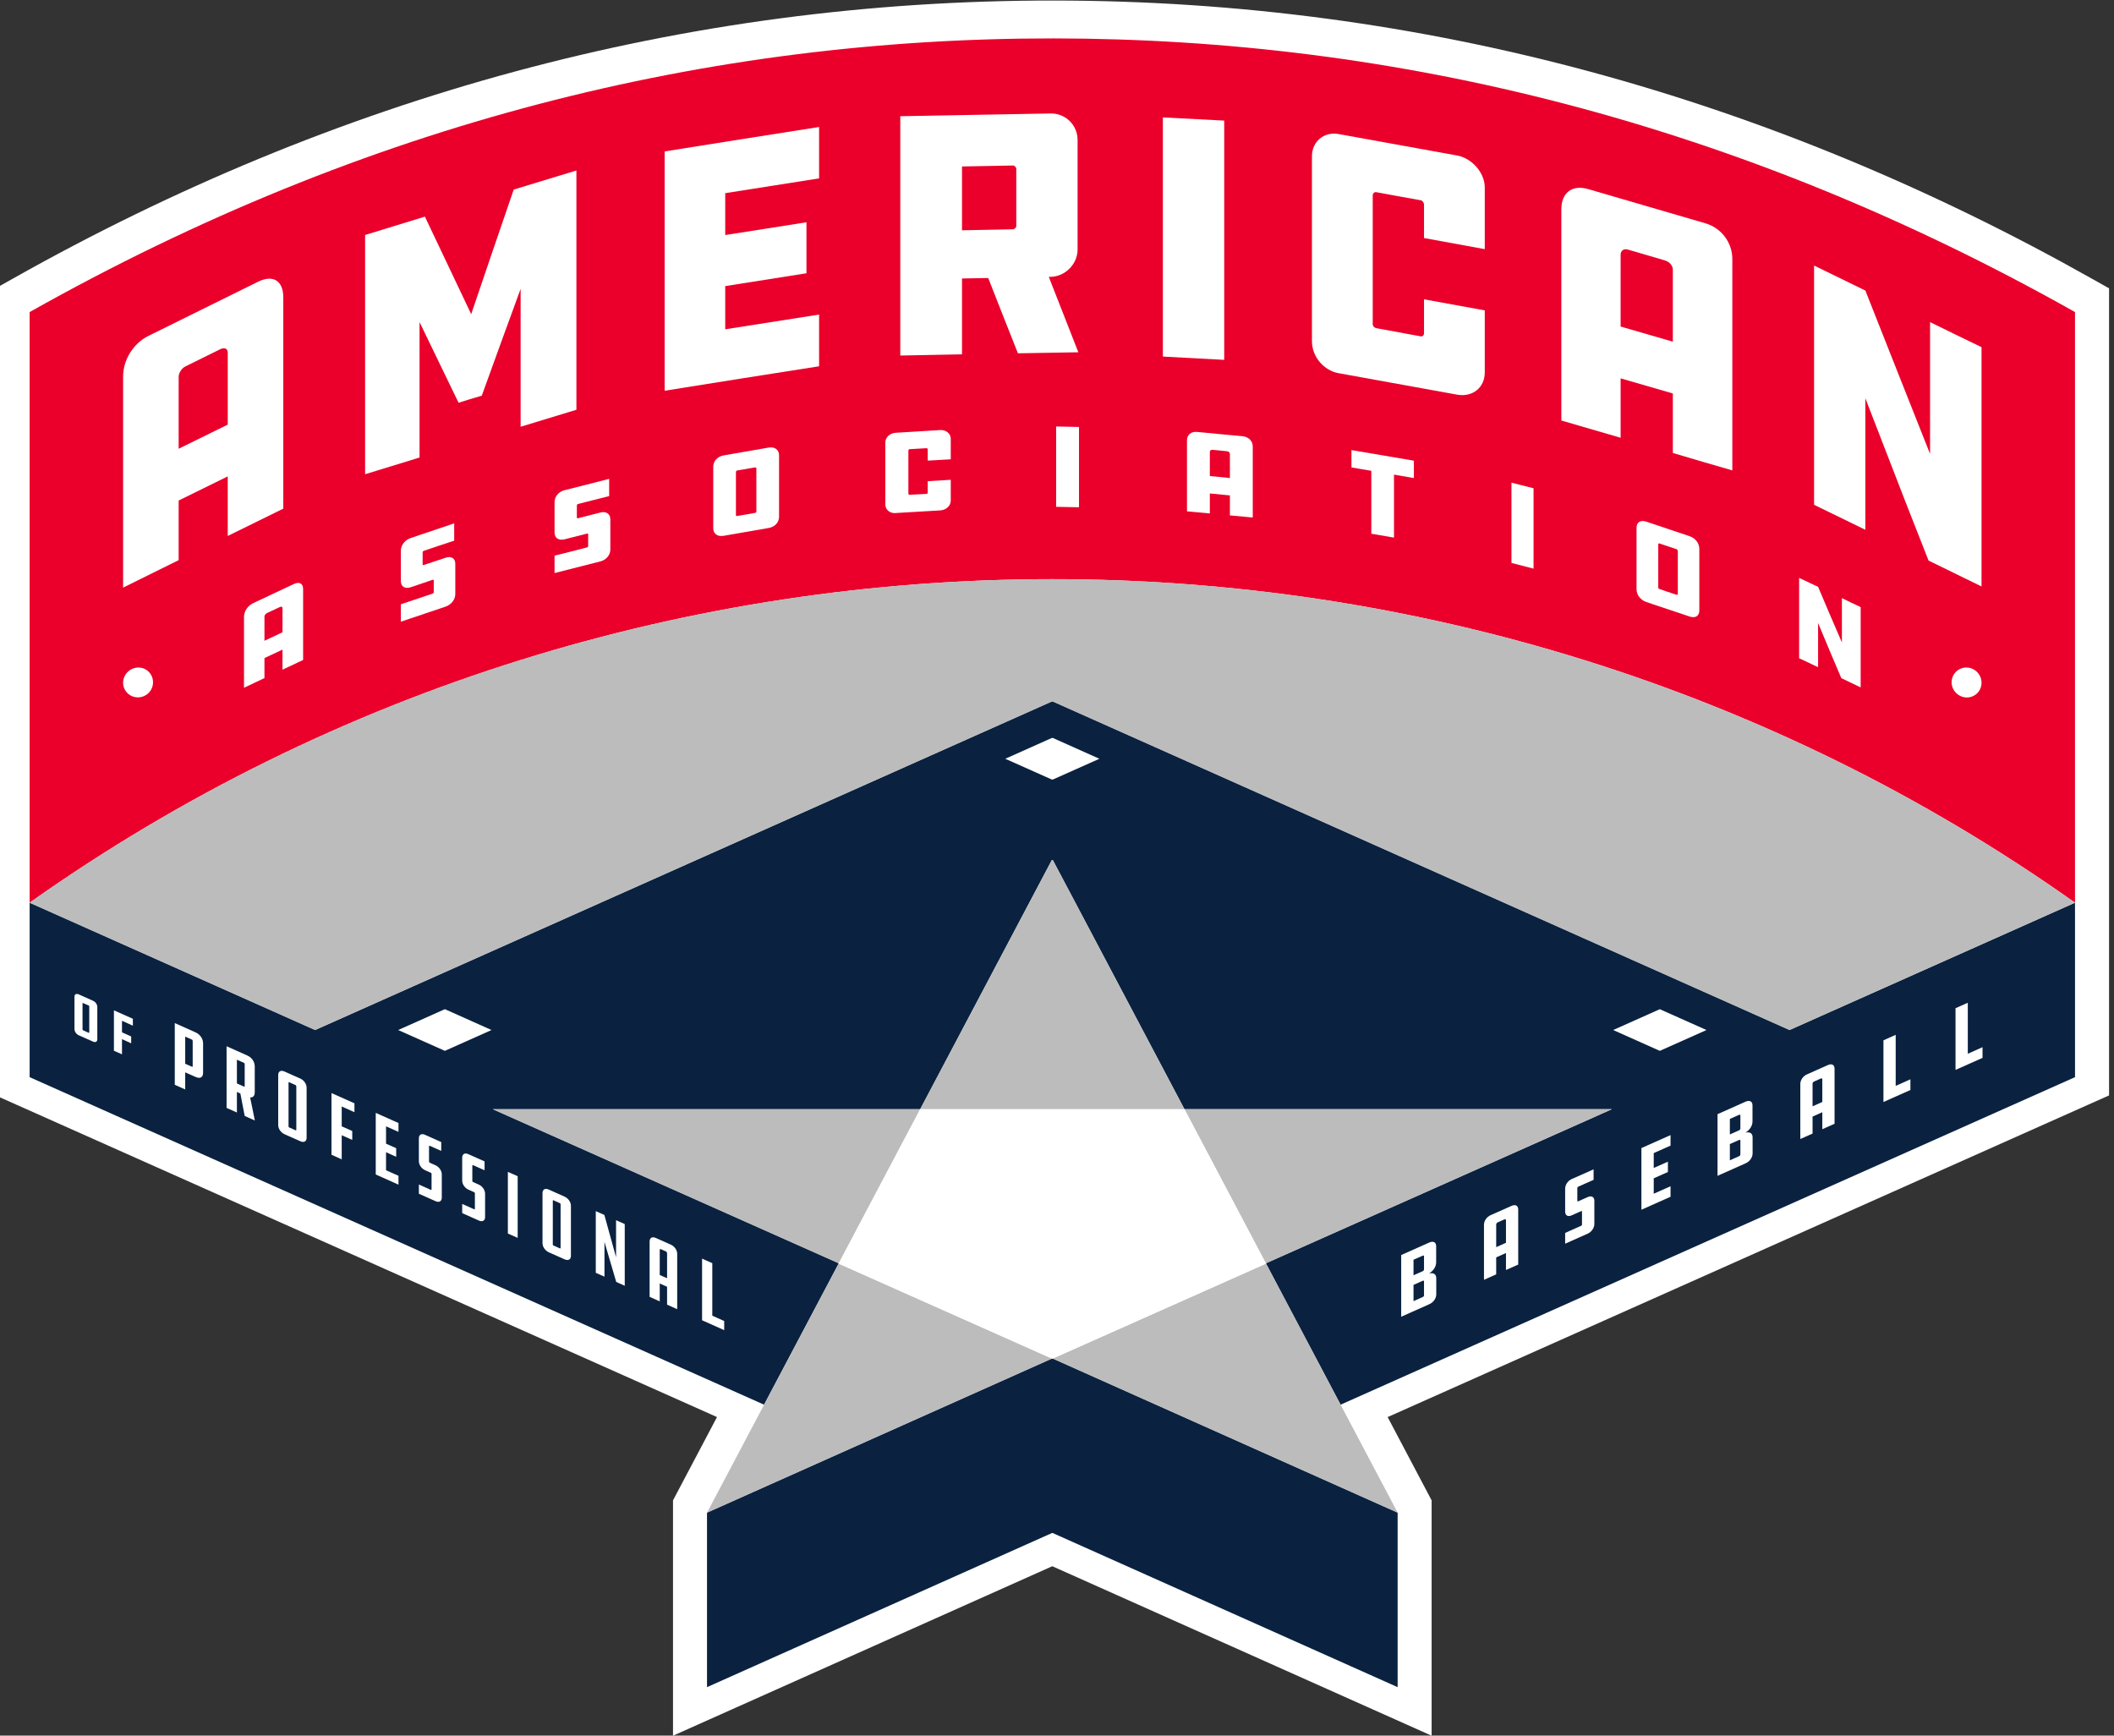 <?xml version="1.0" encoding="UTF-8" standalone="no"?>
<svg
   xmlns:dc="http://purl.org/dc/elements/1.1/"
   xmlns:cc="http://creativecommons.org/ns#"
   xmlns:rdf="http://www.w3.org/1999/02/22-rdf-syntax-ns#"
   xmlns:svg="http://www.w3.org/2000/svg"
   xmlns="http://www.w3.org/2000/svg"
   xmlns:xlink="http://www.w3.org/1999/xlink"
   xmlns:sodipodi="http://sodipodi.sourceforge.net/DTD/sodipodi-0.dtd"
   xmlns:inkscape="http://www.inkscape.org/namespaces/inkscape"
   version="1.1"
   id="svg2"
   xml:space="preserve"
   width="82.141"
   height="67.44"
   viewBox="0 0 82.141 67.44"
   sodipodi:docname="american-association-of-professional-baseball.svg"
   inkscape:version="1.0.1 (3bc2e813f5, 2020-09-07)"><rect x="0" y="0" width="82.141" height="67.44" fill="#333333" stroke="none"/><g
     id="g10"
     inkscape:groupmode="layer"
     inkscape:label="2021 Media Guide 1.0 5.18.21"
     transform="matrix(1.333,0,0,-1.333,-684.18,81.791)"><path
       d="m 574.235,53.238 c -9.358,5.271 -19.493,8.098 -30.253,8.105 -10.791,0.008 -20.956,-2.818 -30.342,-8.105 l -0.505,-0.284 V 29.428 l 0.588,-0.262 c 6.705,-2.99 13.412,-5.98 20.118,-8.97 l 0.322,-0.144 -1.282,-2.428 v -6.86 l 11.056,4.94 11.057,-4.94 v 6.86 l -1.282,2.428 0.322,0.143 c 6.707,2.989 13.412,5.98 20.118,8.971 l 0.589,0.262 v 23.526 z"
       style="fill:#ffffff;fill-opacity:1;fill-rule:nonzero;stroke:none"
       id="path1916" /><path
       d="m 565.427,31.335 -8.321,3.711 -13.157,5.867 -0.011,-0.006 -0.012,0.006 -13.156,-5.867 -8.321,-3.711 c -2.774,1.237 -5.549,2.474 -8.322,3.711 v -5.086 c 7.136,-3.182 14.272,-6.365 21.408,-9.547 l 2.176,4.117 0.002,0.005 -10.085,4.492 h 12.458 l 3.181,6.019 0.659,1.247 0.012,-0.022 0.011,0.022 0.66,-1.247 3.18,-6.019 h 12.459 l -0.035,-0.016 -0.294,-0.131 -0.078,-0.035 -9.678,-4.31 0.002,-0.005 2.175,-4.117 c 7.136,3.182 14.273,6.364 21.408,9.547 v 5.086 c -2.773,-1.236 -5.547,-2.474 -8.321,-3.711"
       style="fill:#0a2240;fill-opacity:1;fill-rule:nonzero;stroke:none"
       id="path1918" /><path
       d="m 543.937,21.753 -0.011,0.005 -10.054,-4.492 v -5.087 l 10.054,4.492 0.006,0.002 0.005,-0.002 0.006,0.002 0.007,-0.002 10.053,-4.492 v 5.087 l -10.053,4.492 z"
       style="fill:#0a2240;fill-opacity:1;fill-rule:nonzero;stroke:none"
       id="path1920" /><path
       d="m 543.981,60.239 c -10.014,0.008 -20.03,-2.444 -29.854,-7.977 V 35.045 c 17.755,12.576 41.866,12.576 59.621,0 v 17.217 c -9.795,5.517 -19.78,7.969 -29.767,7.977"
       style="fill:#ea002a;fill-opacity:1;fill-rule:evenodd;stroke:none"
       id="path1922" /><path
       d="m 514.127,35.045 c 2.773,-1.237 5.547,-2.474 8.321,-3.711 l 8.322,3.711 13.156,5.866 0.011,-0.006 0.012,0.006 13.156,-5.866 8.322,-3.711 c 2.774,1.236 5.547,2.474 8.321,3.711 -17.755,12.576 -41.866,12.576 -59.621,0"
       style="fill:#bcbcbc;fill-opacity:1;fill-rule:nonzero;stroke:none"
       id="path1924" /><path
       d="m 550.161,24.533 0.004,-0.008 -6.215,-2.767 10.053,-4.491 -1.663,3.146 -2.175,4.117 -0.002,0.005 z"
       style="fill:#bcbcbc;fill-opacity:1;fill-rule:nonzero;stroke:none"
       id="path1926" /><path
       d="m 539.544,27.999 0.542,1.026 h -12.458 l 10.085,-4.491 1.186,2.245 z"
       style="fill:#bcbcbc;fill-opacity:1;fill-rule:nonzero;stroke:none"
       id="path1928" /><path
       d="m 544.609,35.045 -0.659,1.247 -0.013,-0.022 -0.011,0.022 -0.659,-1.247 -3.181,-6.02 h 7.703 z"
       style="fill:#bcbcbc;fill-opacity:1;fill-rule:nonzero;stroke:none"
       id="path1930" /><path
       d="m 537.708,24.525 0.005,0.009 -0.002,-0.005 -2.175,-4.117 -1.664,-3.147 10.054,4.492 -6.215,2.767 z"
       style="fill:#bcbcbc;fill-opacity:1;fill-rule:nonzero;stroke:none"
       id="path1932" /><path
       d="m 560.248,29.026 h -12.459 l 2.374,-4.492 9.678,4.31 0.078,0.035 0.294,0.131 z"
       style="fill:#bcbcbc;fill-opacity:1;fill-rule:nonzero;stroke:none"
       id="path1934" /><path
       d="m 560.286,31.334 1.359,-0.607 1.361,0.607 -1.361,0.607 z"
       style="fill:#ffffff;fill-opacity:1;fill-rule:nonzero;stroke:none"
       id="path1936" /><path
       d="m 526.231,30.727 1.359,0.607 -1.359,0.608 -1.361,-0.608 z"
       style="fill:#ffffff;fill-opacity:1;fill-rule:nonzero;stroke:none"
       id="path1938" /><path
       d="m 543.937,39.844 -0.01,0.005 -1.361,-0.608 1.361,-0.607 0.01,0.005 0.012,-0.005 1.36,0.607 -1.36,0.608 z"
       style="fill:#ffffff;fill-opacity:1;fill-rule:nonzero;stroke:none"
       id="path1940" /><path
       d="m 554.772,24.361 c 0,-0.023 -0.013,-0.045 -0.037,-0.057 l -0.269,-0.119 v 0.453 l 0.269,0.119 c 0.024,0.011 0.037,0.001 0.037,-0.023 z m 0,-0.759 c 0,-0.018 -0.013,-0.041 -0.037,-0.051 l -0.269,-0.12 v 0.474 l 0.269,0.12 c 0.024,0.01 0.037,6e-4 0.037,-0.021 z m 0.15,0.637 c 0.124,0.079 0.204,0.195 0.204,0.328 v 0.466 c 0,0.114 -0.082,0.16 -0.202,0.106 l -0.817,-0.364 v -1.798 l 0.82,0.365 c 0.119,0.053 0.202,0.17 0.202,0.29 v 0.469 c 0,0.119 -0.083,0.165 -0.207,0.137"
       style="fill:#ffffff;fill-opacity:1;fill-rule:nonzero;stroke:none"
       id="path1942" /><path
       d="m 566.382,29.237 -0.284,-0.127 v 0.66 c 0,0.024 0.018,0.051 0.045,0.063 l 0.192,0.086 c 0.026,0.012 0.047,0.005 0.047,-0.021 z m 0.163,1.076 -0.613,-0.273 c -0.113,-0.051 -0.191,-0.165 -0.191,-0.28 v -1.603 l 0.357,0.159 v 0.495 l 0.284,0.127 v -0.495 l 0.357,0.159 v 1.604 c 0,0.114 -0.08,0.158 -0.194,0.107"
       style="fill:#ffffff;fill-opacity:1;fill-rule:nonzero;stroke:none"
       id="path1944" /><path
       d="m 568.521,31.194 -0.357,-0.16 v -1.798 l 0.786,0.35 v 0.312 l -0.429,-0.192 z"
       style="fill:#ffffff;fill-opacity:1;fill-rule:nonzero;stroke:none"
       id="path1946" /><path
       d="m 570.623,32.129 -0.358,-0.159 v -1.798 l 0.787,0.35 v 0.312 l -0.429,-0.192 z"
       style="fill:#ffffff;fill-opacity:1;fill-rule:nonzero;stroke:none"
       id="path1948" /><path
       d="m 563.687,28.01 0.268,0.119 c 0.025,0.011 0.039,6e-4 0.039,-0.02 v -0.402 c 0,-0.018 -0.014,-0.04 -0.039,-0.051 l -0.268,-0.12 z m 0,0.732 0.268,0.12 c 0.025,0.011 0.039,6e-4 0.039,-0.023 v -0.373 c 0,-0.024 -0.014,-0.046 -0.039,-0.056 l -0.268,-0.12 z m -0.359,-1.658 0.819,0.365 c 0.12,0.053 0.203,0.17 0.203,0.289 v 0.469 c 0,0.119 -0.083,0.165 -0.208,0.136 0.125,0.08 0.205,0.196 0.205,0.328 v 0.466 c 0,0.115 -0.081,0.161 -0.202,0.108 l -0.817,-0.364 z"
       style="fill:#ffffff;fill-opacity:1;fill-rule:nonzero;stroke:none"
       id="path1950" /><path
       d="m 556.876,25.665 c 0,0.024 0.019,0.051 0.045,0.063 l 0.193,0.085 c 0.026,0.012 0.047,0.006 0.047,-0.021 v -0.66 l -0.285,-0.127 z m -0.356,-1.612 0.356,0.159 v 0.495 l 0.285,0.127 v -0.495 l 0.357,0.158 v 1.603 c 0,0.115 -0.08,0.159 -0.194,0.108 l -0.613,-0.272 c -0.114,-0.051 -0.191,-0.166 -0.191,-0.28 z"
       style="fill:#ffffff;fill-opacity:1;fill-rule:nonzero;stroke:none"
       id="path1952" /><path
       d="m 561.109,26.096 0.849,0.378 v 0.306 l -0.49,-0.218 v 0.45 l 0.413,0.183 v 0.301 l -0.413,-0.183 v 0.434 l 0.49,0.218 v 0.306 l -0.849,-0.378 z"
       style="fill:#ffffff;fill-opacity:1;fill-rule:nonzero;stroke:none"
       id="path1954" /><path
       d="m 559.543,26.464 -0.277,-0.123 c -0.014,-0.006 -0.025,0.002 -0.025,0.012 v 0.373 c 0,0.017 0.011,0.035 0.025,0.041 l 0.449,0.2 v 0.306 l -0.639,-0.284 c -0.112,-0.05 -0.19,-0.166 -0.19,-0.281 v -0.667 c 0,-0.112 0.078,-0.159 0.19,-0.11 l 0.277,0.124 c 0.016,0.006 0.024,0 0.024,-0.014 v -0.379 c 0,-0.012 -0.008,-0.027 -0.024,-0.034 l -0.467,-0.209 V 25.106 l 0.657,0.292 c 0.111,0.05 0.194,0.166 0.194,0.282 v 0.676 c 0,0.115 -0.083,0.158 -0.194,0.108"
       style="fill:#ffffff;fill-opacity:1;fill-rule:nonzero;stroke:none"
       id="path1956" /><path
       d="m 518.471,50.375 c 0,0.113 0.087,0.248 0.196,0.302 0.335,0.165 0.672,0.332 1.007,0.498 0.129,0.064 0.228,0.028 0.228,-0.095 v -2.099 c -0.477,-0.237 -0.953,-0.47 -1.431,-0.703 z m 0,-3.606 c 0.478,0.233 0.954,0.466 1.431,0.703 v -1.736 c 0.536,0.265 1.078,0.531 1.619,0.796 v 6.161 c 0,0.483 -0.298,0.669 -0.736,0.453 -1.067,-0.525 -2.134,-1.053 -3.196,-1.579 -0.438,-0.217 -0.737,-0.695 -0.737,-1.182 v -6.155 c 0.536,0.266 1.078,0.532 1.619,0.801 v 1.737"
       style="fill:#ffffff;fill-opacity:1;fill-rule:nonzero;stroke:none"
       id="path1958" /><path
       d="m 542.887,54.768 c 0,-0.04 -0.055,-0.092 -0.092,-0.093 -0.499,-0.008 -0.997,-0.02 -1.49,-0.029 v 1.86 c 0.493,0.009 0.991,0.019 1.49,0.028 0.037,6e-4 0.092,-0.051 0.092,-0.102 z m -3.381,3.203 v -6.976 c 0.596,0.012 1.197,0.025 1.799,0.035 v 2.211 c 0.254,0.004 0.509,0.009 0.764,0.014 0.287,-0.731 0.574,-1.463 0.866,-2.195 0.585,0.009 1.171,0.019 1.761,0.03 -0.287,0.73 -0.574,1.462 -0.861,2.197 0.016,0 0.032,0.001 0.053,0.002 0.423,0.006 0.786,0.372 0.786,0.796 v 3.193 c 0,0.445 -0.363,0.781 -0.786,0.773 -1.461,-0.025 -2.925,-0.051 -4.382,-0.08"
       style="fill:#ffffff;fill-opacity:1;fill-rule:nonzero;stroke:none"
       id="path1960" /><path
       d="m 537.139,52.189 c -0.916,-0.143 -1.825,-0.286 -2.736,-0.429 v 1.259 c 0.786,0.126 1.576,0.247 2.368,0.374 v 1.487 c -0.792,-0.127 -1.582,-0.249 -2.368,-0.372 v 1.22 c 0.911,0.143 1.82,0.286 2.736,0.431 v 1.498 c -1.5,-0.235 -3.001,-0.472 -4.502,-0.712 v -6.976 c 1.501,0.242 3.002,0.478 4.502,0.713 v 1.508"
       style="fill:#ffffff;fill-opacity:1;fill-rule:nonzero;stroke:none"
       id="path1962" /><path
       d="m 567.637,49.748 c 0.304,-0.787 0.612,-1.579 0.917,-2.367 0.301,-0.786 0.617,-1.573 0.925,-2.363 0.514,-0.251 1.03,-0.501 1.544,-0.754 v 6.975 c -0.504,0.241 -1.003,0.487 -1.5,0.73 v -3.842 c -0.315,0.795 -0.629,1.585 -0.943,2.378 -0.315,0.793 -0.629,1.59 -0.943,2.384 -0.498,0.244 -0.997,0.486 -1.495,0.729 v -6.974 c 0.498,-0.241 0.997,-0.485 1.495,-0.728 v 3.832"
       style="fill:#ffffff;fill-opacity:1;fill-rule:nonzero;stroke:none"
       id="path1964" /><path
       d="m 560.503,53.938 c 0,0.112 0.092,0.182 0.211,0.146 0.358,-0.104 0.716,-0.211 1.073,-0.314 0.14,-0.041 0.238,-0.152 0.238,-0.275 v -2.096 c -0.509,0.146 -1.018,0.295 -1.522,0.441 z m 0,-3.608 c 0.504,-0.146 1.013,-0.295 1.522,-0.441 v -1.734 c 0.574,-0.173 1.154,-0.341 1.734,-0.508 v 6.159 c 0,0.484 -0.32,0.908 -0.786,1.044 -1.138,0.331 -2.275,0.663 -3.413,0.996 -0.471,0.137 -0.785,-0.104 -0.785,-0.588 v -6.157 c 0.574,-0.167 1.149,-0.336 1.728,-0.503 v 1.734"
       style="fill:#ffffff;fill-opacity:1;fill-rule:nonzero;stroke:none"
       id="path1966" /><path
       d="m 552.285,50.48 c 1.148,-0.208 2.297,-0.414 3.451,-0.625 0.439,-0.08 0.807,0.194 0.807,0.648 v 1.808 c -0.59,0.106 -1.181,0.214 -1.771,0.323 v -0.992 c 0,-0.062 -0.049,-0.097 -0.092,-0.088 -0.434,0.078 -0.867,0.159 -1.296,0.238 -0.058,0.011 -0.107,0.06 -0.107,0.121 v 3.748 c 0,0.064 0.048,0.106 0.107,0.095 0.429,-0.081 0.862,-0.157 1.296,-0.236 0.043,-0.008 0.092,-0.067 0.092,-0.129 v -0.971 c 0.59,-0.108 1.181,-0.217 1.771,-0.324 v 1.798 c 0,0.423 -0.368,0.852 -0.807,0.932 -1.154,0.209 -2.303,0.418 -3.451,0.625 -0.433,0.078 -0.78,-0.223 -0.78,-0.646 v -5.391 c 0,-0.455 0.347,-0.857 0.78,-0.935"
       style="fill:#ffffff;fill-opacity:1;fill-rule:nonzero;stroke:none"
       id="path1968" /><path
       d="m 530.065,49.413 v 6.976 c -0.612,-0.185 -1.22,-0.371 -1.827,-0.556 -0.417,-1.209 -0.828,-2.421 -1.24,-3.632 -0.449,0.949 -0.898,1.895 -1.349,2.843 -0.584,-0.18 -1.164,-0.357 -1.743,-0.535 v -6.974 c 0.525,0.163 1.055,0.323 1.587,0.487 v 3.947 c 0.378,-0.782 0.758,-1.566 1.137,-2.35 0.222,0.07 0.449,0.14 0.677,0.206 0.374,1.038 0.753,2.077 1.132,3.113 v -4.019 c 0.542,0.165 1.084,0.328 1.626,0.495"
       style="fill:#ffffff;fill-opacity:1;fill-rule:nonzero;stroke:none"
       id="path1970" /><path
       d="m 548.948,54.355 v 3.488 c -0.596,0.03 -1.192,0.061 -1.788,0.093 v -6.971 c 0.596,-0.034 1.192,-0.066 1.788,-0.096 v 3.486"
       style="fill:#ffffff;fill-opacity:1;fill-rule:nonzero;stroke:none"
       id="path1972" /><path
       d="m 561.6,45.491 c 0,0.019 0.016,0.032 0.033,0.027 0.162,-0.054 0.325,-0.112 0.493,-0.166 0.021,-0.006 0.044,-0.03 0.044,-0.051 v -1.259 c 0,-0.018 -0.022,-0.025 -0.044,-0.018 -0.168,0.053 -0.331,0.11 -0.493,0.166 -0.017,0.005 -0.033,0.025 -0.033,0.042 z m 0.91,-2.103 c 0.174,-0.057 0.287,0.014 0.287,0.179 v 1.792 c 0,0.163 -0.113,0.314 -0.287,0.371 -0.423,0.14 -0.84,0.281 -1.256,0.422 -0.169,0.057 -0.287,-0.014 -0.287,-0.178 v -1.792 c 0,-0.165 0.118,-0.315 0.287,-0.373 0.416,-0.141 0.833,-0.281 1.256,-0.42"
       style="fill:#ffffff;fill-opacity:1;fill-rule:nonzero;stroke:none"
       id="path1974" /><path
       d="m 566.259,43.198 c 0.222,-0.537 0.449,-1.072 0.677,-1.607 0.184,-0.089 0.374,-0.18 0.564,-0.27 v 2.341 c -0.185,0.087 -0.369,0.173 -0.547,0.262 v -1.292 c -0.234,0.538 -0.466,1.08 -0.694,1.621 -0.184,0.085 -0.368,0.173 -0.553,0.259 v -2.341 c 0.185,-0.087 0.369,-0.173 0.553,-0.26 v 1.288"
       style="fill:#ffffff;fill-opacity:1;fill-rule:nonzero;stroke:none"
       id="path1976" /><path
       d="m 557.965,47.126 c -0.217,0.055 -0.432,0.108 -0.644,0.163 v -2.34 c 0.212,-0.056 0.427,-0.111 0.644,-0.166 v 2.343"
       style="fill:#ffffff;fill-opacity:1;fill-rule:nonzero;stroke:none"
       id="path1978" /><path
       d="m 548.529,48.186 c 0,0.037 0.032,0.066 0.081,0.061 0.135,-0.012 0.271,-0.027 0.412,-0.041 0.054,-0.005 0.092,-0.037 0.092,-0.079 v -0.702 c -0.196,0.019 -0.39,0.037 -0.585,0.057 z m -0.666,0.337 v -2.07 c 0.222,-0.021 0.443,-0.042 0.666,-0.061 v 0.583 c 0.195,-0.019 0.389,-0.037 0.585,-0.057 V 46.335 c 0.221,-0.021 0.444,-0.042 0.666,-0.061 v 2.066 c 0,0.164 -0.119,0.286 -0.303,0.304 -0.439,0.041 -0.878,0.08 -1.311,0.124 -0.184,0.018 -0.303,-0.082 -0.303,-0.244"
       style="fill:#ffffff;fill-opacity:1;fill-rule:nonzero;stroke:none"
       id="path1980" /><path
       d="m 544.049,48.928 v -2.343 c 0.222,-0.005 0.444,-0.011 0.666,-0.013 v 2.341 c -0.222,0.004 -0.444,0.009 -0.666,0.014"
       style="fill:#ffffff;fill-opacity:1;fill-rule:nonzero;stroke:none"
       id="path1982" /><path
       d="m 531.054,45.342 v 0.877 c 0,0.162 -0.12,0.244 -0.293,0.199 -0.217,-0.055 -0.434,-0.109 -0.651,-0.166 -0.021,-0.005 -0.032,0.009 -0.032,0.023 v 0.344 c 0,0.021 0.011,0.042 0.032,0.048 0.304,0.077 0.608,0.153 0.91,0.231 v 0.502 c -0.432,-0.11 -0.865,-0.223 -1.299,-0.33 -0.173,-0.043 -0.293,-0.184 -0.293,-0.348 v -0.885 c 0,-0.162 0.12,-0.243 0.293,-0.199 0.216,0.054 0.433,0.108 0.65,0.166 0.027,0.008 0.037,-0.003 0.037,-0.021 v -0.34 c 0,-0.017 -0.01,-0.035 -0.037,-0.042 -0.315,-0.083 -0.628,-0.161 -0.943,-0.24 v -0.507 c 0.444,0.111 0.889,0.226 1.333,0.339 0.173,0.044 0.293,0.186 0.293,0.348"
       style="fill:#ffffff;fill-opacity:1;fill-rule:nonzero;stroke:none"
       id="path1984" /><path
       d="m 554.477,47.93 c -0.607,0.102 -1.214,0.205 -1.82,0.309 V 47.734 c 0.189,-0.035 0.384,-0.066 0.579,-0.099 v -1.834 c 0.217,-0.039 0.439,-0.076 0.661,-0.113 v 1.836 c 0.19,-0.035 0.384,-0.068 0.58,-0.101 v 0.506"
       style="fill:#ffffff;fill-opacity:1;fill-rule:nonzero;stroke:none"
       id="path1986" /><path
       d="m 539.368,46.404 c 0.433,0.027 0.867,0.052 1.306,0.077 0.162,0.009 0.303,0.131 0.303,0.285 v 0.607 c -0.227,-0.014 -0.449,-0.028 -0.671,-0.041 v -0.333 c 0,-0.021 -0.017,-0.037 -0.033,-0.037 -0.162,-0.008 -0.325,-0.016 -0.487,-0.025 -0.027,-0.002 -0.044,0.011 -0.044,0.03 v 1.261 c 0,0.021 0.017,0.037 0.044,0.038 0.162,0.008 0.325,0.017 0.487,0.028 0.016,5e-4 0.033,-0.016 0.033,-0.037 v -0.325 c 0.222,0.013 0.444,0.026 0.671,0.038 v 0.604 c 0,0.143 -0.141,0.259 -0.303,0.249 -0.439,-0.025 -0.872,-0.054 -1.306,-0.08 -0.167,-0.009 -0.298,-0.137 -0.298,-0.279 v -1.811 c 0,-0.152 0.13,-0.261 0.298,-0.251"
       style="fill:#ffffff;fill-opacity:1;fill-rule:nonzero;stroke:none"
       id="path1988" /><path
       d="m 525.869,44.053 c -0.308,-0.104 -0.618,-0.207 -0.921,-0.309 v -0.507 c 0.434,0.144 0.867,0.293 1.301,0.438 0.168,0.056 0.286,0.206 0.286,0.369 v 0.88 c 0,0.162 -0.118,0.233 -0.286,0.176 -0.212,-0.07 -0.423,-0.14 -0.634,-0.211 -0.022,-0.008 -0.032,0.005 -0.032,0.019 v 0.344 c 0,0.021 0.009,0.042 0.032,0.05 0.291,0.1 0.589,0.198 0.888,0.296 v 0.505 c -0.423,-0.143 -0.845,-0.285 -1.267,-0.427 -0.168,-0.057 -0.288,-0.207 -0.288,-0.371 v -0.885 c 0,-0.163 0.12,-0.234 0.288,-0.179 0.21,0.07 0.423,0.142 0.633,0.215 0.022,0.006 0.038,-0.003 0.038,-0.019 v -0.339 c 0,-0.018 -0.016,-0.038 -0.038,-0.046"
       style="fill:#ffffff;fill-opacity:1;fill-rule:nonzero;stroke:none"
       id="path1990" /><path
       d="m 521.498,42.928 c -0.179,-0.082 -0.353,-0.164 -0.526,-0.248 v 0.705 c 0,0.04 0.033,0.084 0.076,0.104 0.119,0.056 0.244,0.115 0.368,0.173 0.049,0.023 0.082,0.011 0.082,-0.028 z m 0.33,1.407 c -0.396,-0.186 -0.79,-0.374 -1.181,-0.556 -0.162,-0.075 -0.271,-0.238 -0.271,-0.401 v -2.067 c 0.195,0.092 0.396,0.185 0.596,0.282 v 0.583 c 0.173,0.079 0.347,0.164 0.526,0.246 v -0.584 c 0.2,0.093 0.4,0.188 0.601,0.283 v 2.067 c 0,0.163 -0.109,0.223 -0.271,0.146"
       style="fill:#ffffff;fill-opacity:1;fill-rule:nonzero;stroke:none"
       id="path1992" /><path
       d="m 535.311,46.444 c 0,-0.015 -0.016,-0.032 -0.043,-0.037 -0.174,-0.031 -0.348,-0.06 -0.52,-0.09 -0.012,-0.002 -0.033,0.007 -0.033,0.025 v 1.258 c 0,0.021 0.022,0.043 0.033,0.044 0.174,0.028 0.346,0.058 0.52,0.089 0.027,0.005 0.043,-0.008 0.043,-0.029 z m 0.661,-0.15 v 1.792 c 0,0.164 -0.125,0.256 -0.304,0.226 -0.439,-0.075 -0.877,-0.153 -1.31,-0.228 -0.179,-0.031 -0.304,-0.165 -0.304,-0.327 v -1.796 c 0,-0.162 0.125,-0.252 0.304,-0.221 0.433,0.075 0.872,0.151 1.31,0.228 0.179,0.031 0.304,0.16 0.304,0.325"
       style="fill:#ffffff;fill-opacity:1;fill-rule:nonzero;stroke:none"
       id="path1994" /><path
       d="m 517.29,41.9 c -0.24,-0.004 -0.438,-0.203 -0.438,-0.443 0,-0.241 0.198,-0.43 0.438,-0.426 0.242,0.004 0.434,0.199 0.434,0.44 0,0.241 -0.192,0.433 -0.434,0.43"
       style="fill:#ffffff;fill-opacity:1;fill-rule:nonzero;stroke:none"
       id="path1996" /><path
       d="m 570.589,41.028 c 0.241,-0.004 0.434,0.188 0.434,0.428 0,0.24 -0.193,0.44 -0.434,0.445 -0.24,0.004 -0.438,-0.189 -0.438,-0.43 0,-0.24 0.198,-0.438 0.438,-0.444"
       style="fill:#ffffff;fill-opacity:1;fill-rule:nonzero;stroke:none"
       id="path1998" /><path
       d="m 547.789,29.026 h -7.704 l -2.372,-4.492 -0.002,-0.005 -0.003,-0.004 0.003,-6e-4 6.215,-2.767 0.011,-0.005 0.013,0.005 6.215,2.767 -0.004,0.008 z"
       style="fill:#ffffff;fill-opacity:1;fill-rule:nonzero;stroke:none"
       id="path2000" /><path
       d="m 516.584,30.73 0.235,-0.104 v 0.442 l 0.268,-0.121 v 0.199 l -0.268,0.12 v 0.338 l 0.317,-0.143 v 0.201 l -0.552,0.246 z"
       style="fill:#ffffff;fill-opacity:1;fill-rule:nonzero;stroke:none"
       id="path2002" /><path
       d="m 515.865,31.262 c 0,-0.009 -0.009,-0.013 -0.013,-0.01 l -0.171,0.076 c -0.006,0.004 -0.012,0.015 -0.012,0.021 v 0.759 c 0,0.006 0.005,0.018 0.012,0.014 l 0.171,-0.075 c 0.004,-0.003 0.013,-0.015 0.013,-0.026 z m 0.109,0.925 -0.413,0.185 c -0.077,0.034 -0.127,0.004 -0.127,-0.071 v -0.936 c 0,-0.074 0.05,-0.15 0.127,-0.185 l 0.413,-0.183 c 0.075,-0.033 0.126,-0.004 0.126,0.07 v 0.937 c 0,0.074 -0.051,0.15 -0.126,0.183"
       style="fill:#ffffff;fill-opacity:1;fill-rule:nonzero;stroke:none"
       id="path2004" /><path
       d="m 518.662,30.351 v 0.791 l 0.2,-0.089 c 0.01,-0.005 0.018,-0.022 0.018,-0.035 v -0.74 c 0,-0.011 -0.008,-0.02 -0.018,-0.015 z m 0.301,-0.384 c 0.135,-0.061 0.22,-0.014 0.22,0.122 v 0.857 c 0,0.133 -0.085,0.259 -0.22,0.32 l -0.605,0.27 v -1.798 l 0.304,-0.136 v 0.498 z m 1.433,-0.268 c 0,-0.01 -0.011,-0.019 -0.019,-0.015 l -0.208,0.093 v 0.692 l 0.208,-0.093 c 0.008,-0.004 0.019,-0.021 0.019,-0.035 z m 0,-0.87 0.296,-0.132 -0.137,0.673 c 0.083,-0.008 0.134,0.044 0.134,0.148 v 0.756 c 0,0.133 -0.083,0.258 -0.216,0.317 l -0.605,0.27 v -1.797 l 0.301,-0.134 v 0.599 l 0.101,-0.045 z m 1.161,1.295 c -0.109,0.049 -0.184,0.005 -0.184,-0.102 v -1.459 c 0,-0.106 0.075,-0.217 0.184,-0.266 l 0.461,-0.205 c 0.107,-0.047 0.183,-0.005 0.183,0.102 v 1.459 c 0,0.106 -0.076,0.218 -0.183,0.266 z m 0.344,-1.698 c 0,-0.013 -0.011,-0.019 -0.016,-0.017 l -0.197,0.088 c -0.011,0.005 -0.014,0.022 -0.014,0.03 v 1.264 c 0,0.011 0,0.03 0.014,0.024 l 0.197,-0.089 c 0.005,-0.002 0.016,-0.02 0.016,-0.036 z m 1.025,-0.727 0.298,-0.134 v 0.703 l 0.307,-0.136 v 0.259 l -0.307,0.136 v 0.578 l 0.371,-0.166 v 0.259 l -0.669,0.299 z m 1.29,-0.576 0.663,-0.296 v 0.258 l -0.363,0.162 v 0.525 l 0.296,-0.133 v 0.251 l -0.296,0.131 v 0.506 l 0.363,-0.162 v 0.258 l -0.663,0.296 z m 1.257,-0.561 0.484,-0.216 c 0.107,-0.048 0.184,-0.005 0.184,0.101 v 0.679 c 0,0.106 -0.077,0.218 -0.184,0.266 l -0.17,0.076 c -0.011,0.005 -0.018,0.021 -0.018,0.033 v 0.439 c 0,0.016 0.007,0.026 0.018,0.021 l 0.338,-0.151 v 0.259 l -0.471,0.21 c -0.107,0.048 -0.181,0.004 -0.181,-0.103 v -0.663 c 0,-0.106 0.074,-0.217 0.181,-0.265 l 0.168,-0.075 c 0.016,-0.007 0.021,-0.02 0.021,-0.034 v -0.45 c 0,-0.014 -0.005,-0.022 -0.021,-0.014 l -0.349,0.156 z m 1.263,-0.565 0.484,-0.216 c 0.107,-0.047 0.183,-0.005 0.183,0.102 v 0.679 c 0,0.106 -0.076,0.218 -0.183,0.266 l -0.17,0.076 c -0.011,0.005 -0.019,0.021 -0.019,0.033 v 0.439 c 0,0.016 0.008,0.026 0.019,0.021 l 0.338,-0.151 v 0.259 l -0.472,0.21 c -0.106,0.048 -0.18,0.004 -0.18,-0.103 V 26.947 c 0,-0.107 0.074,-0.217 0.18,-0.265 l 0.168,-0.075 c 0.016,-0.007 0.022,-0.02 0.022,-0.034 v -0.45 c 0,-0.013 -0.006,-0.021 -0.022,-0.014 l -0.348,0.156 z m 1.617,1.076 -0.286,0.127 v -1.798 l 0.286,-0.127 z m 0.908,-0.39 c -0.109,0.049 -0.184,0.005 -0.184,-0.102 v -1.46 c 0,-0.106 0.075,-0.216 0.184,-0.266 l 0.46,-0.205 c 0.107,-0.048 0.184,-0.005 0.184,0.101 v 1.46 c 0,0.107 -0.077,0.218 -0.184,0.266 z m 0.343,-1.698 c 0,-0.014 -0.01,-0.02 -0.015,-0.018 l -0.197,0.089 c -0.012,0.005 -0.015,0.022 -0.015,0.03 V 26.35 c 0,0.011 0,0.029 0.015,0.023 l 0.197,-0.088 c 0.005,-0.002 0.015,-0.021 0.015,-0.037 z m 1.622,-0.994 0.248,-0.111 v 1.798 l -0.253,0.113 v -1.081 l -0.341,1.234 -0.25,0.111 v -1.798 l 0.253,-0.112 v 1.012 z m 1.268,0.203 v 0.727 c 0,0.024 0.016,0.033 0.037,0.023 l 0.139,-0.061 c 0.022,-0.01 0.038,-0.033 0.038,-0.057 v -0.727 z m 0.509,0.617 c 0,0.106 -0.075,0.217 -0.184,0.266 l -0.439,0.196 c -0.107,0.048 -0.181,0.004 -0.181,-0.103 v -1.613 l 0.295,-0.133 v 0.522 l 0.214,-0.095 v -0.522 l 0.295,-0.132 z m 0.725,-1.937 0.645,-0.288 v 0.266 l -0.347,0.155 v 1.531 l -0.298,0.133 z"
       style="fill:#ffffff;fill-opacity:1;fill-rule:nonzero;stroke:none"
       id="path2006" /></g></svg>
